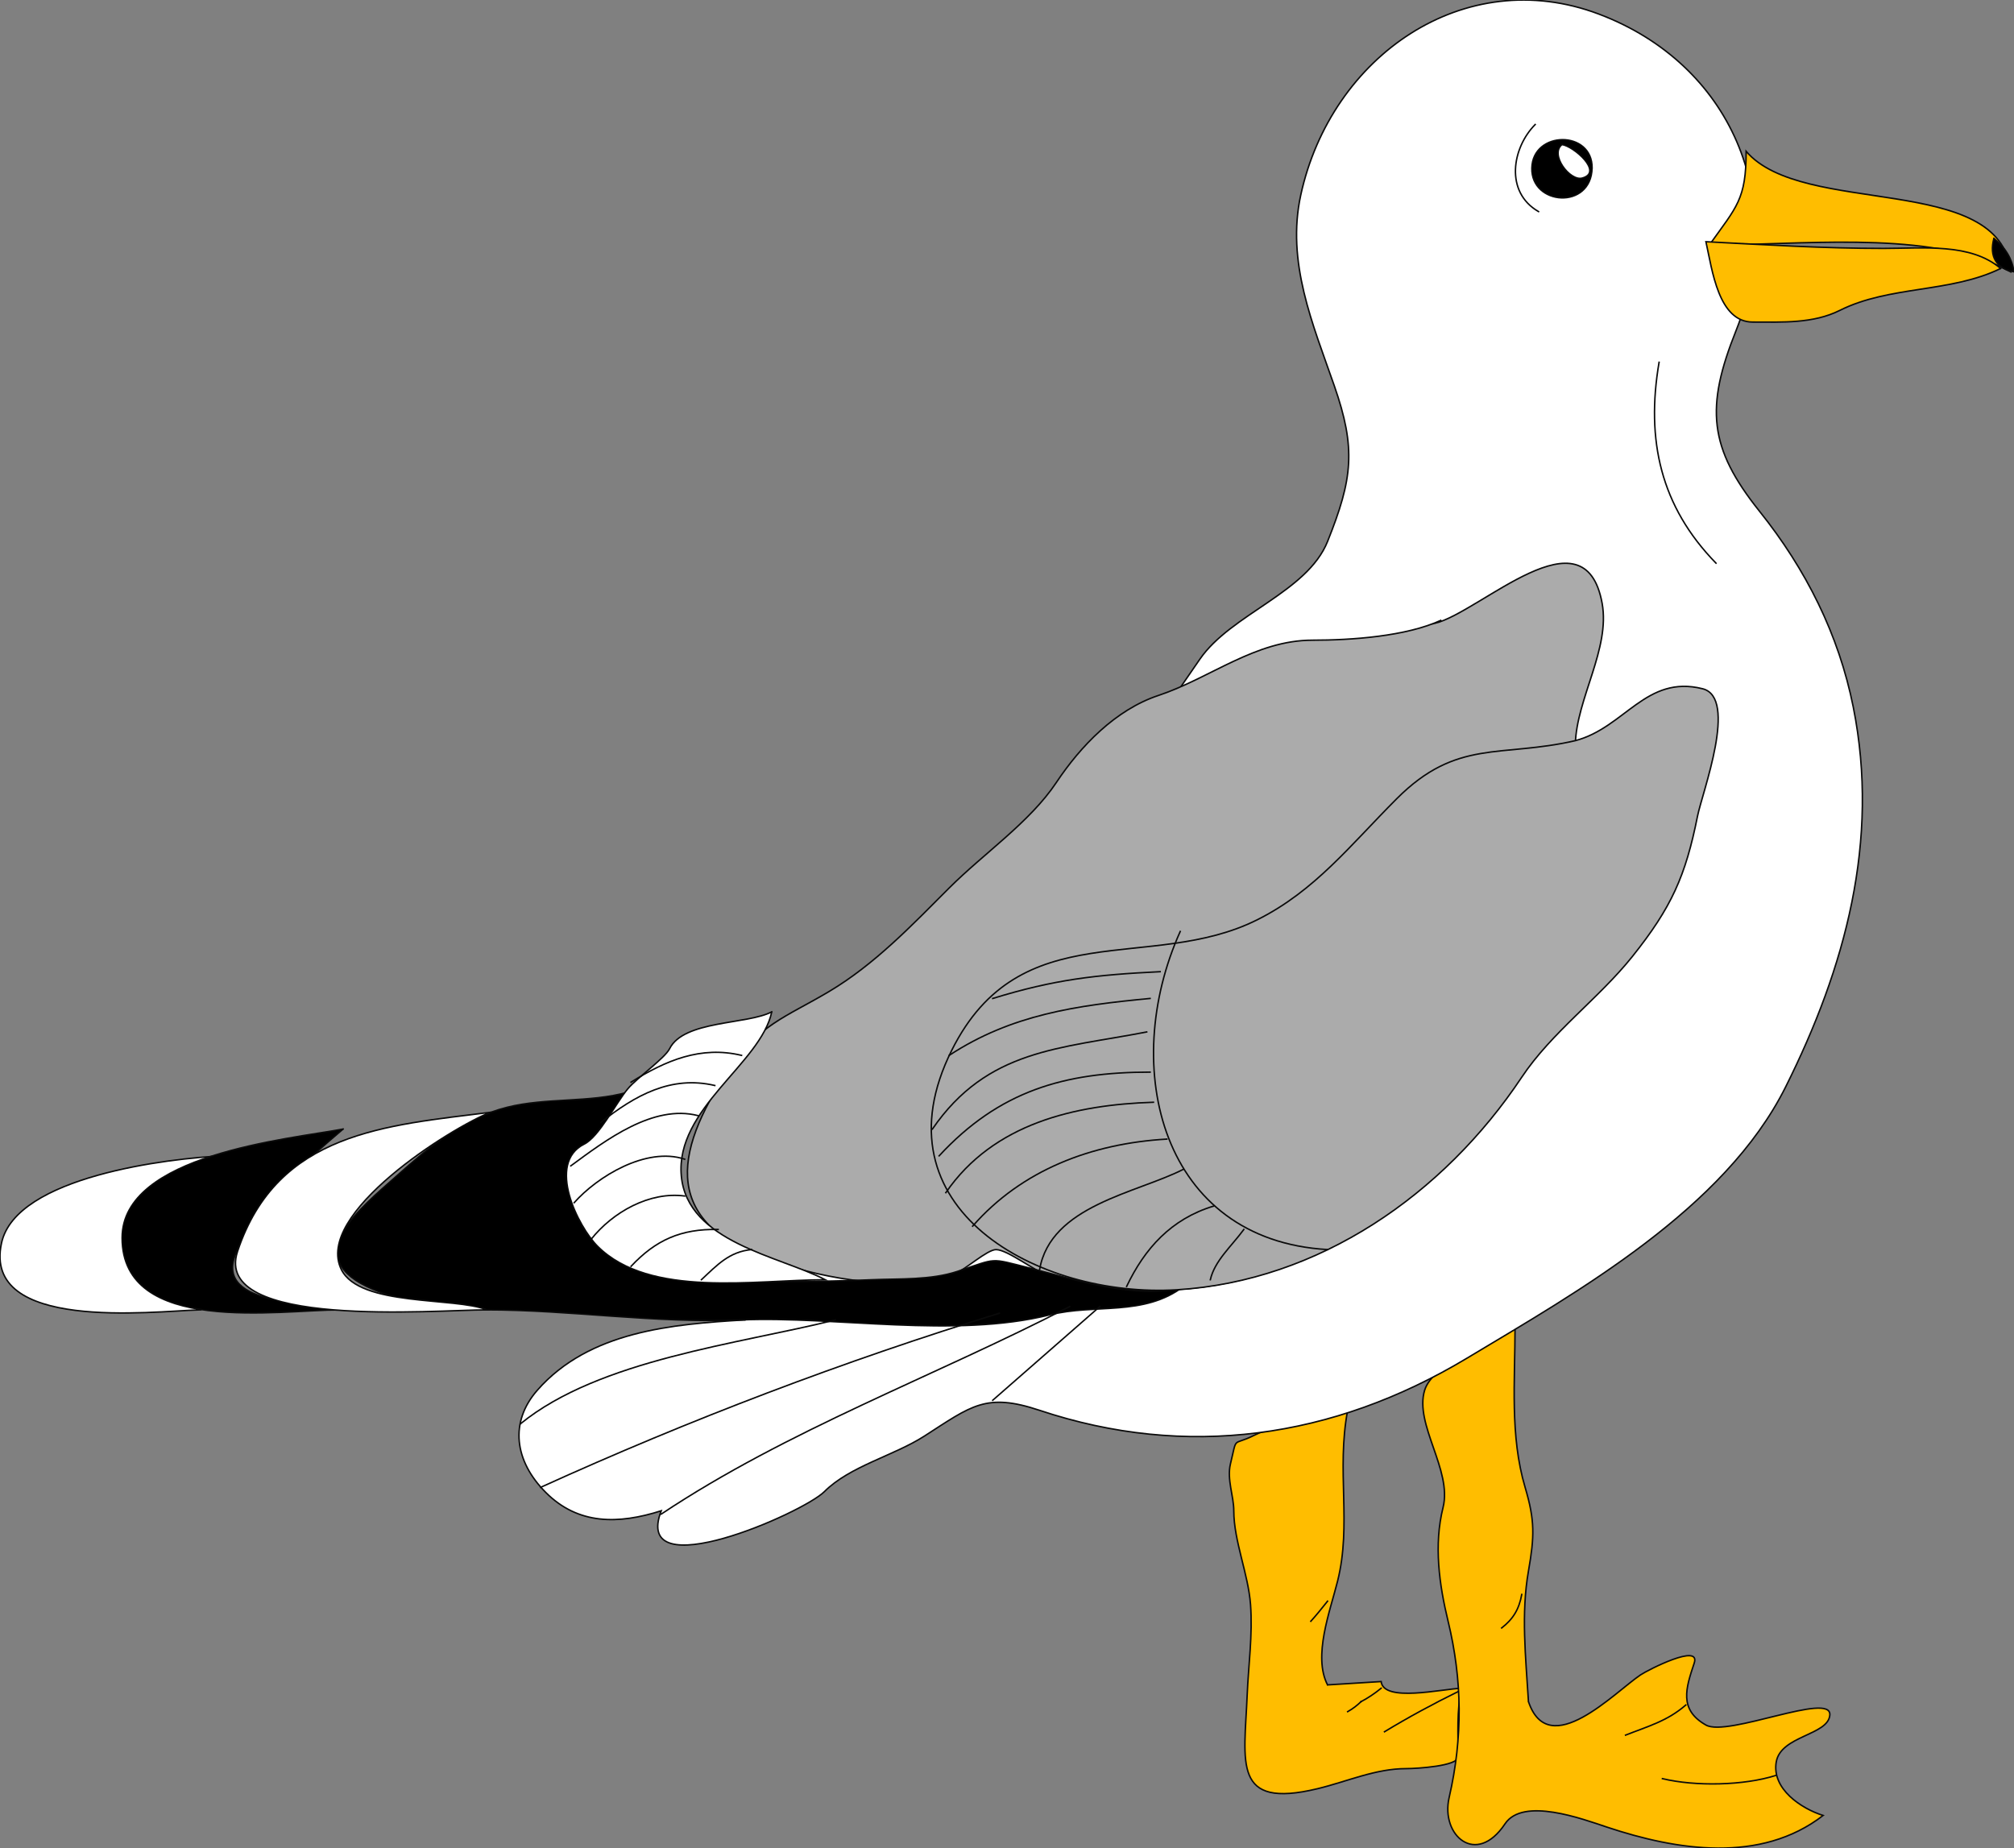 <?xml version="1.0" encoding="UTF-8" standalone="no"?>
<!-- Generator: Adobe Illustrator 12.0.0, SVG Export Plug-In . SVG Version: 6.00 Build 51448)  -->
<svg
    xmlns:inkscape="http://www.inkscape.org/namespaces/inkscape"
    xmlns:rdf="http://www.w3.org/1999/02/22-rdf-syntax-ns#"
    xmlns="http://www.w3.org/2000/svg"
    xmlns:cc="http://web.resource.org/cc/"
    xmlns:dc="http://purl.org/dc/elements/1.1/"
    xmlns:sodipodi="http://inkscape.sourceforge.net/DTD/sodipodi-0.dtd"
    xmlns:svg="http://www.w3.org/2000/svg"
    xmlns:ns1="http://sozi.baierouge.fr"
    xmlns:xlink="http://www.w3.org/1999/xlink"
    id="Layer_1"
    style="enable-background:new 0 0 411.084 377.24"
    space="preserve"
    sodipodi:docname="gabbiano piccolo.svg"
    viewBox="0 0 411.084 377.24"
    sodipodi:version="0.32"
    version="1.1"
    inkscape:version="0.42"
    sodipodi:docbase="F:\openclip\svg da inviare"
  >
  <rect x="0" y="0" width="411.084" height="377.24" fill="#808080" stroke="none"/>
  <sodipodi:namedview
      id="base"
      bordercolor="#666666"
      inkscape:pageshadow="2"
      inkscape:window-width="787"
      pagecolor="#ffffff"
      inkscape:zoom="0.95429967"
      inkscape:window-x="22"
      borderopacity="1.0"
      inkscape:current-layer="Layer_1"
      inkscape:cx="205.54201"
      inkscape:cy="214.87558"
      inkscape:window-y="29"
      inkscape:window-height="510"
      inkscape:pageopacity="0.0"
  />
  <path
      id="path3"
      style="fill-rule:evenodd;stroke:#0a0a0a;stroke-linecap:square;clip-rule:evenodd;stroke-miterlimit:10;stroke-width:0.3;fill:#FFBD00"
      d="m270.97 343.92c-3.015-5.85 0.494-14.964 2.05-21.187 2.904-11.616-0.268-22.496 2.051-34.857-5.569 0.981-14.237 2.675-19.138 5.125-4.495 2.247-3.36-0.119-4.784 5.81-0.761 3.167 0.684 6.541 0.684 9.569 0 6.138 2.953 12.88 3.417 19.138 0.459 6.184-0.434 12.44-0.684 18.453-0.575 13.839-3.108 23.345 14.354 19.138 6.094-1.468 11.813-4.102 18.112-4.102 2.166 0 10.593-0.523 10.593-2.392 0-4.686-0.311-9.405 0.684-14.012-4.059 0.145-15.896 2.94-16.402-1.367-3.64 0.22-7.28 0.45-10.93 0.68"
  />
  <path
      id="path5"
      style="fill-rule:evenodd;stroke:#0a0a0a;stroke-linecap:square;clip-rule:evenodd;stroke-miterlimit:10;stroke-width:0.3;fill:#FFBD00"
      d="m311.98 347.33c4.15 12.324 17.636-1.96 22.896-5.469 1.54-1.026 12.313-6.521 10.936-2.392-1.705 5.115-3.171 9.493 2.392 12.645 4.409 2.498 25.65-6.882 25.289-2.051-0.311 4.149-9.999 4.189-10.936 9.569-0.962 5.523 5.12 9.544 9.568 10.936-12.746 9.852-29.847 7.133-44.084 2.393-5.05-1.683-17.17-6.195-20.846-0.684-5.875 8.808-13.189 2.364-11.406-5.367 2.823-12.238 2.683-24.054-0.213-35.983-1.813-7.468-2.945-15.557-1.025-23.238 1.896-7.586-5.903-16.97-3.76-23.921 1.689-5.478 13.207-9.595 18.454-12.986 0 11.025-1.075 22.257 2.051 32.807 2.011 6.787 1.928 9.96 0.684 17.087-1.52 8.68-0.57 17.47 0 26.64"
  />
  <path
      id="path7"
      style="fill-rule:evenodd;stroke:#0a0a0a;stroke-linecap:square;clip-rule:evenodd;stroke-miterlimit:10;stroke-width:0.3;fill:#FFFFFF"
      d="m152.05 269.42c-14.796 0.87-31.762 2.266-42.375 14.354-5.696 6.488-4.707 14.431 1.747 20.884 6.61 6.609 14.78 6.503 23.542 3.721-6.065 15.837 28.945 0.444 33.288-3.898 5.23-5.229 14.156-7.318 20.454-11.366 9.605-6.174 12.537-8.892 23.492-5.239 29.926 9.978 59.833 5.792 87.142-10.594 22.764-13.658 52.66-30.467 65.12-55.399 12.171-24.353 19.264-50.283 13.821-77.535-2.965-14.849-9.679-28.158-19.138-39.983-10.393-12.994-11.06-21.222-4.784-36.907 10.764-26.906-1.102-54.433-28.021-64.588-27.416-10.342-54.63 8.558-60.829 36.907-3.004 13.74 2.464 26.395 6.834 38.958 4.471 12.851 3.77 18.945-1.366 31.782-4.171 10.425-19.697 14.775-26.079 24.045-9.17 13.319-18.339 26.638-27.509 39.958-21.77 31.63-43.55 63.26-65.33 94.9"
  />
  <path
      id="path9"
      style="fill-rule:evenodd;stroke:#0a0a0a;stroke-linecap:square;clip-rule:evenodd;stroke-miterlimit:10;stroke-width:0.3;fill:#ABABAB"
      d="m321.55 151.86c0.241-9.248 7.147-19.454 5.468-28.706-3.546-19.527-24.727 1.732-34.175 4.101 0.456-0.228 0.911-0.456 1.367-0.683-7.161 3.333-18.398 4.101-26.313 4.101-11.691 0-20.832 7.742-31.439 11.278-8.829 2.943-15.924 10.388-20.846 17.77-5.409 8.113-14.815 14.471-21.871 21.529-7.586 7.588-15.203 15.614-24.605 21.187-8.895 5.272-14.232 6.659-20.504 16.062-11.392 17.078-13.482 31.388 9.227 38.957 11.154 3.718 25.634 6.369 37.249 2.393 1.835-0.628 6.409-4.793 8.202-4.784 2.369 0.012 8.24 4.632 10.936 5.468 9.916 3.075 21.889 3.526 32.124 2.05 22.925-3.308 37.915-15.368 53.651-31.097 9.925-9.921 11.677-15.252 13.79-29.058 2.57-16.86 5.15-33.71 7.73-50.57"
  />
  <path
      id="path11"
      style="fill-rule:evenodd;stroke:#0a0a0a;stroke-linecap:square;stroke-miterlimit:10;clip-rule:evenodd;stroke-width:0.3"
      d="m128.13 222.94c-7.897 2.19-16.573 1.066-24.605 3.075-9.068 2.268-15.902 8.098-22.554 14.012-7.383 6.564-19.526 16.078-6.151 22.554 6.704 3.246 16.941 4.785 24.263 4.785 17.625 0 34.41 2.79 52.285 2.05 19.268-0.798 43.498 3.82 62.879-1.025 9.314-2.329 19.212 0.383 27.339-5.81-9.011 2.994-22.713-1.576-31.439-3.759-8.303-2.076-6.43-2.071-14.695 0.684-5.417 1.806-11.76 1.471-17.429 1.709-11.713 0.492-24.067 0.537-35.731-0.24-9.171-0.612-19.207-2.333-23.756-11.431-5.77-11.55 4.54-17.52 9.61-26.59"
  />
  <path
      id="path13"
      style="fill-rule:evenodd;stroke:#0a0a0a;stroke-linecap:square;clip-rule:evenodd;stroke-miterlimit:10;stroke-width:0.3;fill:#FFFFFF"
      d="m45.427 235.93c-10.817 0.498-42.123 4.16-45.109 17.77-3.987 18.174 30.676 13.978 40.325 13.67-6.588-3.208-17.806-7.106-15.036-17.088 1.721-6.2 14.057-12.63 19.82-14.35"
  />
  <path
      id="path15"
      style="fill-rule:evenodd;stroke:#0a0a0a;stroke-linecap:square;clip-rule:evenodd;stroke-miterlimit:10;stroke-width:0.3;fill:#ABABAB"
      d="m321.55 151.18c-15.245 3.518-24.18-0.428-36.427 11.822-9.545 9.546-16.726 18.854-28.504 24.744-21.815 10.908-48.337-1.398-62.348 26.617-16.136 32.264 17.675 50.625 45.945 48.906 28.98-1.762 54.438-19.454 70.371-43.362 6.137-9.209 15.714-16.057 22.581-24.643 8.038-10.051 10.886-16.487 13.326-28.706 0.966-4.833 8.318-24.148 1.025-25.972-11.56-2.9-15.89 7.95-25.97 10.59"
  />
  <path
      id="path17"
      style="fill-rule:evenodd;stroke:#0a0a0a;stroke-linecap:square;stroke-miterlimit:10;clip-rule:evenodd;stroke-width:0.3"
      d="m70.032 230.46c-11.128 2.072-45.109 5.177-45.109 22.212 0 19.979 32.207 14.695 44.426 14.695-6.374-1.703-26.618-0.769-20.846-12.304 5.199-10.39 12.987-17.33 21.529-24.6"
  />
  <path
      id="path19"
      style="fill-rule:evenodd;stroke:#0a0a0a;stroke-linecap:square;clip-rule:evenodd;stroke-miterlimit:10;stroke-width:0.3;fill:#FFFFFF"
      d="m100.1 227.04c-21.244 2.706-43.469 3.976-51.603 28.363-5.313 15.932 40.318 11.962 50.919 11.962-6.571-2.65-25.948-0.631-29.731-8.202-5.676-11.37 22.34-28.96 30.415-32.12"
  />
  <path
      id="path21"
      style="fill-rule:evenodd;stroke:#0a0a0a;stroke-linecap:square;clip-rule:evenodd;stroke-miterlimit:10;stroke-width:0.3;fill:#FFFFFF"
      d="m157.52 206.54c-5.043 2.627-17.938 1.702-20.846 7.519-0.981 1.962-6.635 5.924-8.543 8.202-2.396 2.862-5.847 9.758-8.885 11.277-7.771 3.887-1.248 16.862 2.733 20.846 10.638 10.642 32.199 6.835 46.477 6.835-9.407-4.867-28.153-7.657-29.39-21.188-1.25-13.76 16.21-22.89 18.46-33.49"
  />
  <path
      id="path23"
      style="stroke:#0a0a0a;stroke-linecap:square;stroke-miterlimit:10;stroke-width:0.3;fill:none"
      d="m224.5 266.68c-7.291 6.379-14.58 12.759-21.871 19.138"
  />
  <path
      id="path25"
      style="stroke:#0a0a0a;stroke-linecap:square;stroke-miterlimit:10;stroke-width:0.3;fill:none"
      d="m134.96 309.06c25.76-17.178 55.871-28.145 83.383-42.375"
  />
  <path
      id="path27"
      style="stroke:#0a0a0a;stroke-linecap:square;stroke-miterlimit:10;stroke-width:0.3;fill:none"
      d="m203.99 268.05c-31.769 9.777-63.337 21.767-93.636 35.541"
  />
  <path
      id="path29"
      style="stroke:#0a0a0a;stroke-linecap:square;stroke-miterlimit:10;stroke-width:0.3;fill:none"
      d="m170.5 269.42c-19.705 4.927-48.133 8.075-64.246 21.188"
  />
  <path
      id="path31"
      style="stroke:#0a0a0a;stroke-linecap:square;stroke-miterlimit:10;stroke-width:0.3;fill:none"
      d="m240.9 190.13c-12.547 27.869-3.774 63.007 30.072 64.93"
  />
  <path
      id="path33"
      style="stroke:#0a0a0a;stroke-linecap:square;stroke-miterlimit:10;stroke-width:0.3;fill:none"
      d="m236.8 198.34c-13.173 0.639-21.599 1.592-34.173 5.467"
  />
  <path
      id="path35"
      style="stroke:#0a0a0a;stroke-linecap:square;stroke-miterlimit:10;stroke-width:0.3;fill:none"
      d="m234.75 203.8c-15.011 1.43-28.3 3.282-41.009 11.619"
  />
  <path
      id="path37"
      style="stroke:#0a0a0a;stroke-linecap:square;stroke-miterlimit:10;stroke-width:0.3;fill:none"
      d="m234.06 210.64c-17.682 3.431-32.525 3.478-43.743 19.821"
  />
  <path
      id="path39"
      style="stroke:#0a0a0a;stroke-linecap:square;stroke-miterlimit:10;stroke-width:0.3;fill:none"
      d="m234.75 218.84c-17.467 0-30.803 3.837-43.06 17.088"
  />
  <path
      id="path41"
      style="stroke:#0a0a0a;stroke-linecap:square;stroke-miterlimit:10;stroke-width:0.3;fill:none"
      d="m235.43 224.99c-15.959 0.51-32.651 4.297-42.375 18.454"
  />
  <path
      id="path43"
      style="stroke:#0a0a0a;stroke-linecap:square;stroke-miterlimit:10;stroke-width:0.3;fill:none"
      d="m238.17 232.51c-15.394 0.893-29.62 6.321-39.642 17.77"
  />
  <path
      id="path45"
      style="stroke:#0a0a0a;stroke-linecap:square;stroke-miterlimit:10;stroke-width:0.3;fill:none"
      d="m241.58 238.66c-9.605 4.904-27.125 7.39-29.39 20.504"
  />
  <path
      id="path47"
      style="stroke:#0a0a0a;stroke-linecap:square;stroke-miterlimit:10;stroke-width:0.3;fill:none"
      d="m247.73 246.18c-8.707 2.635-14.084 8.674-17.77 16.403"
  />
  <path
      id="path49"
      style="stroke:#0a0a0a;stroke-linecap:square;stroke-miterlimit:10;stroke-width:0.3;fill:none"
      d="m253.88 250.96c-2.549 3.464-5.942 6.369-6.833 10.253"
  />
  <path
      id="path51"
      style="stroke:#0a0a0a;stroke-linecap:square;stroke-miterlimit:10;stroke-width:0.3;fill:none"
      d="m151.36 215.42c-8.313-1.993-15.487 1.037-22.555 5.468"
  />
  <path
      id="path53"
      style="stroke:#0a0a0a;stroke-linecap:square;stroke-miterlimit:10;stroke-width:0.3;fill:none"
      d="m145.9 221.57c-8.912-2.09-16.265 1.996-23.238 7.519"
  />
  <path
      id="path55"
      style="stroke:#0a0a0a;stroke-linecap:square;stroke-miterlimit:10;stroke-width:0.3;fill:none"
      d="m142.48 227.72c-9.158-2.352-18.793 4.978-25.972 10.252"
  />
  <path
      id="path57"
      style="stroke:#0a0a0a;stroke-linecap:square;stroke-miterlimit:10;stroke-width:0.3;fill:none"
      d="m139.75 236.61c-7.869-2.594-17.884 3.597-22.555 8.884"
  />
  <path
      id="path59"
      style="stroke:#0a0a0a;stroke-linecap:square;stroke-miterlimit:10;stroke-width:0.3;fill:none"
      d="m139.75 244.13c-7.118-0.958-14.669 3.237-19.137 8.885"
  />
  <path
      id="path61"
      style="stroke:#0a0a0a;stroke-linecap:square;stroke-miterlimit:10;stroke-width:0.3;fill:none"
      d="m146.58 250.96c-7.598-0.166-12.769 2.171-17.771 7.519"
  />
  <path
      id="path63"
      style="stroke:#0a0a0a;stroke-linecap:square;stroke-miterlimit:10;stroke-width:0.3;fill:none"
      d="m153.42 255.06c-4.562 0.428-7.042 3.152-10.251 6.151"
  />
  <path
      id="path65"
      style="stroke:#0a0a0a;stroke-linecap:square;stroke-miterlimit:10;stroke-width:0.3;fill:none"
      d="m313.35 25.418c-4.697 4.731-6.257 13.777 0.684 17.771"
  />
  <path
      id="path67"
      style="fill-rule:evenodd;stroke:#0a0a0a;stroke-linecap:square;stroke-miterlimit:10;clip-rule:evenodd;stroke-width:0.3"
      d="m324.97 34.303c0.084-7.791-12.123-7.667-12.303 0-0.19 7.638 12.09 8.587 12.3 0"
  />
  <path
      id="path69"
      style="fill-rule:evenodd;stroke:#0a0a0a;stroke-linecap:square;clip-rule:evenodd;stroke-miterlimit:10;stroke-width:0.3;fill:#FFFFFF"
      d="m318.82 29.519c-2.542 2.021 1.633 7.481 4.101 6.834 4.47-1.172-1.77-6.55-4.1-6.834"
  />
  <path
      id="path71"
      style="stroke:#0a0a0a;stroke-linecap:square;stroke-miterlimit:10;stroke-width:0.3;fill:none"
      d="m338.64 73.945c-2.72 15.907 0.321 29.421 11.619 41.008"
  />
  <path
      id="path73"
      style="stroke:#0a0a0a;stroke-linecap:square;stroke-miterlimit:10;stroke-width:0.3;fill:none"
      d="m310.61 325.46c-0.549 3.031-1.763 5.023-4.101 6.835"
  />
  <path
      id="path75"
      style="stroke:#0a0a0a;stroke-linecap:square;stroke-miterlimit:10;stroke-width:0.3;fill:none"
      d="m344.1 348.02c-3.785 3.29-7.674 4.323-12.302 6.151"
  />
  <path
      id="path77"
      style="stroke:#0a0a0a;stroke-linecap:square;stroke-miterlimit:10;stroke-width:0.3;fill:none"
      d="m362.56 362.37c-6.613 2.122-16.504 2.298-23.238 0.684"
  />
  <path
      id="path79"
      style="stroke:#0a0a0a;stroke-linecap:square;stroke-miterlimit:10;stroke-width:0.3;fill:none"
      d="m281.91 344.6c-1.267 1.046-2.813 2.08-4.101 2.734"
  />
  <path
      id="path81"
      style="stroke:#0a0a0a;stroke-linecap:square;stroke-miterlimit:10;stroke-width:0.3;fill:none"
      d="m297.63 345.28c-5.069 2.49-10.208 5.267-15.035 8.202"
  />
  <path
      id="path83"
      style="stroke:#0a0a0a;stroke-linecap:square;stroke-miterlimit:10;stroke-width:0.3;fill:none"
      d="m277.81 347.33c-0.811 0.8-1.734 1.491-2.734 2.05"
  />
  <path
      id="path85"
      style="stroke:#0a0a0a;stroke-linecap:square;stroke-miterlimit:10;stroke-width:0.3;fill:none"
      d="m270.97 326.83c-1.109 1.424-2.615 3.228-3.418 4.101"
  />
  <path
      id="path87"
      style="fill-rule:evenodd;stroke:#0a0a0a;stroke-linecap:square;clip-rule:evenodd;stroke-miterlimit:10;stroke-width:0.3;fill:#FFBD00"
      d="m407.67 54.124c0.911 0.456 1.822 0.911 2.733 1.367-1.993-20.405-42.432-11.093-53.994-24.604 0 9.842-1.896 11.243-7.519 19.137 18.37-0.001 42.5-2.892 58.78 4.1"
  />
  <path
      id="path89"
      style="fill-rule:evenodd;stroke:#0a0a0a;stroke-linecap:square;clip-rule:evenodd;stroke-miterlimit:10;stroke-width:0.3;fill:#FFBD00"
      d="m408.35 54.807c-10.228 4.998-22.64 3.46-32.807 8.543-5.452 2.726-11.681 2.392-17.771 2.392-7.015 0-8.277-10.569-9.569-16.403 12.158 0.626 24.004 1.367 36.224 1.367 8.18 0.001 17.8-1.142 23.93 4.101"
  />
  <path
      id="path91"
      style="fill-rule:evenodd;stroke:#0a0a0a;stroke-linecap:square;stroke-miterlimit:10;clip-rule:evenodd;stroke-width:0.3"
      d="m406.98 48.656c-1.004 3.743 0.53 6.174 4.101 6.834-0.38-2.683-1.77-4.983-4.1-6.834"
  />
</svg
>

